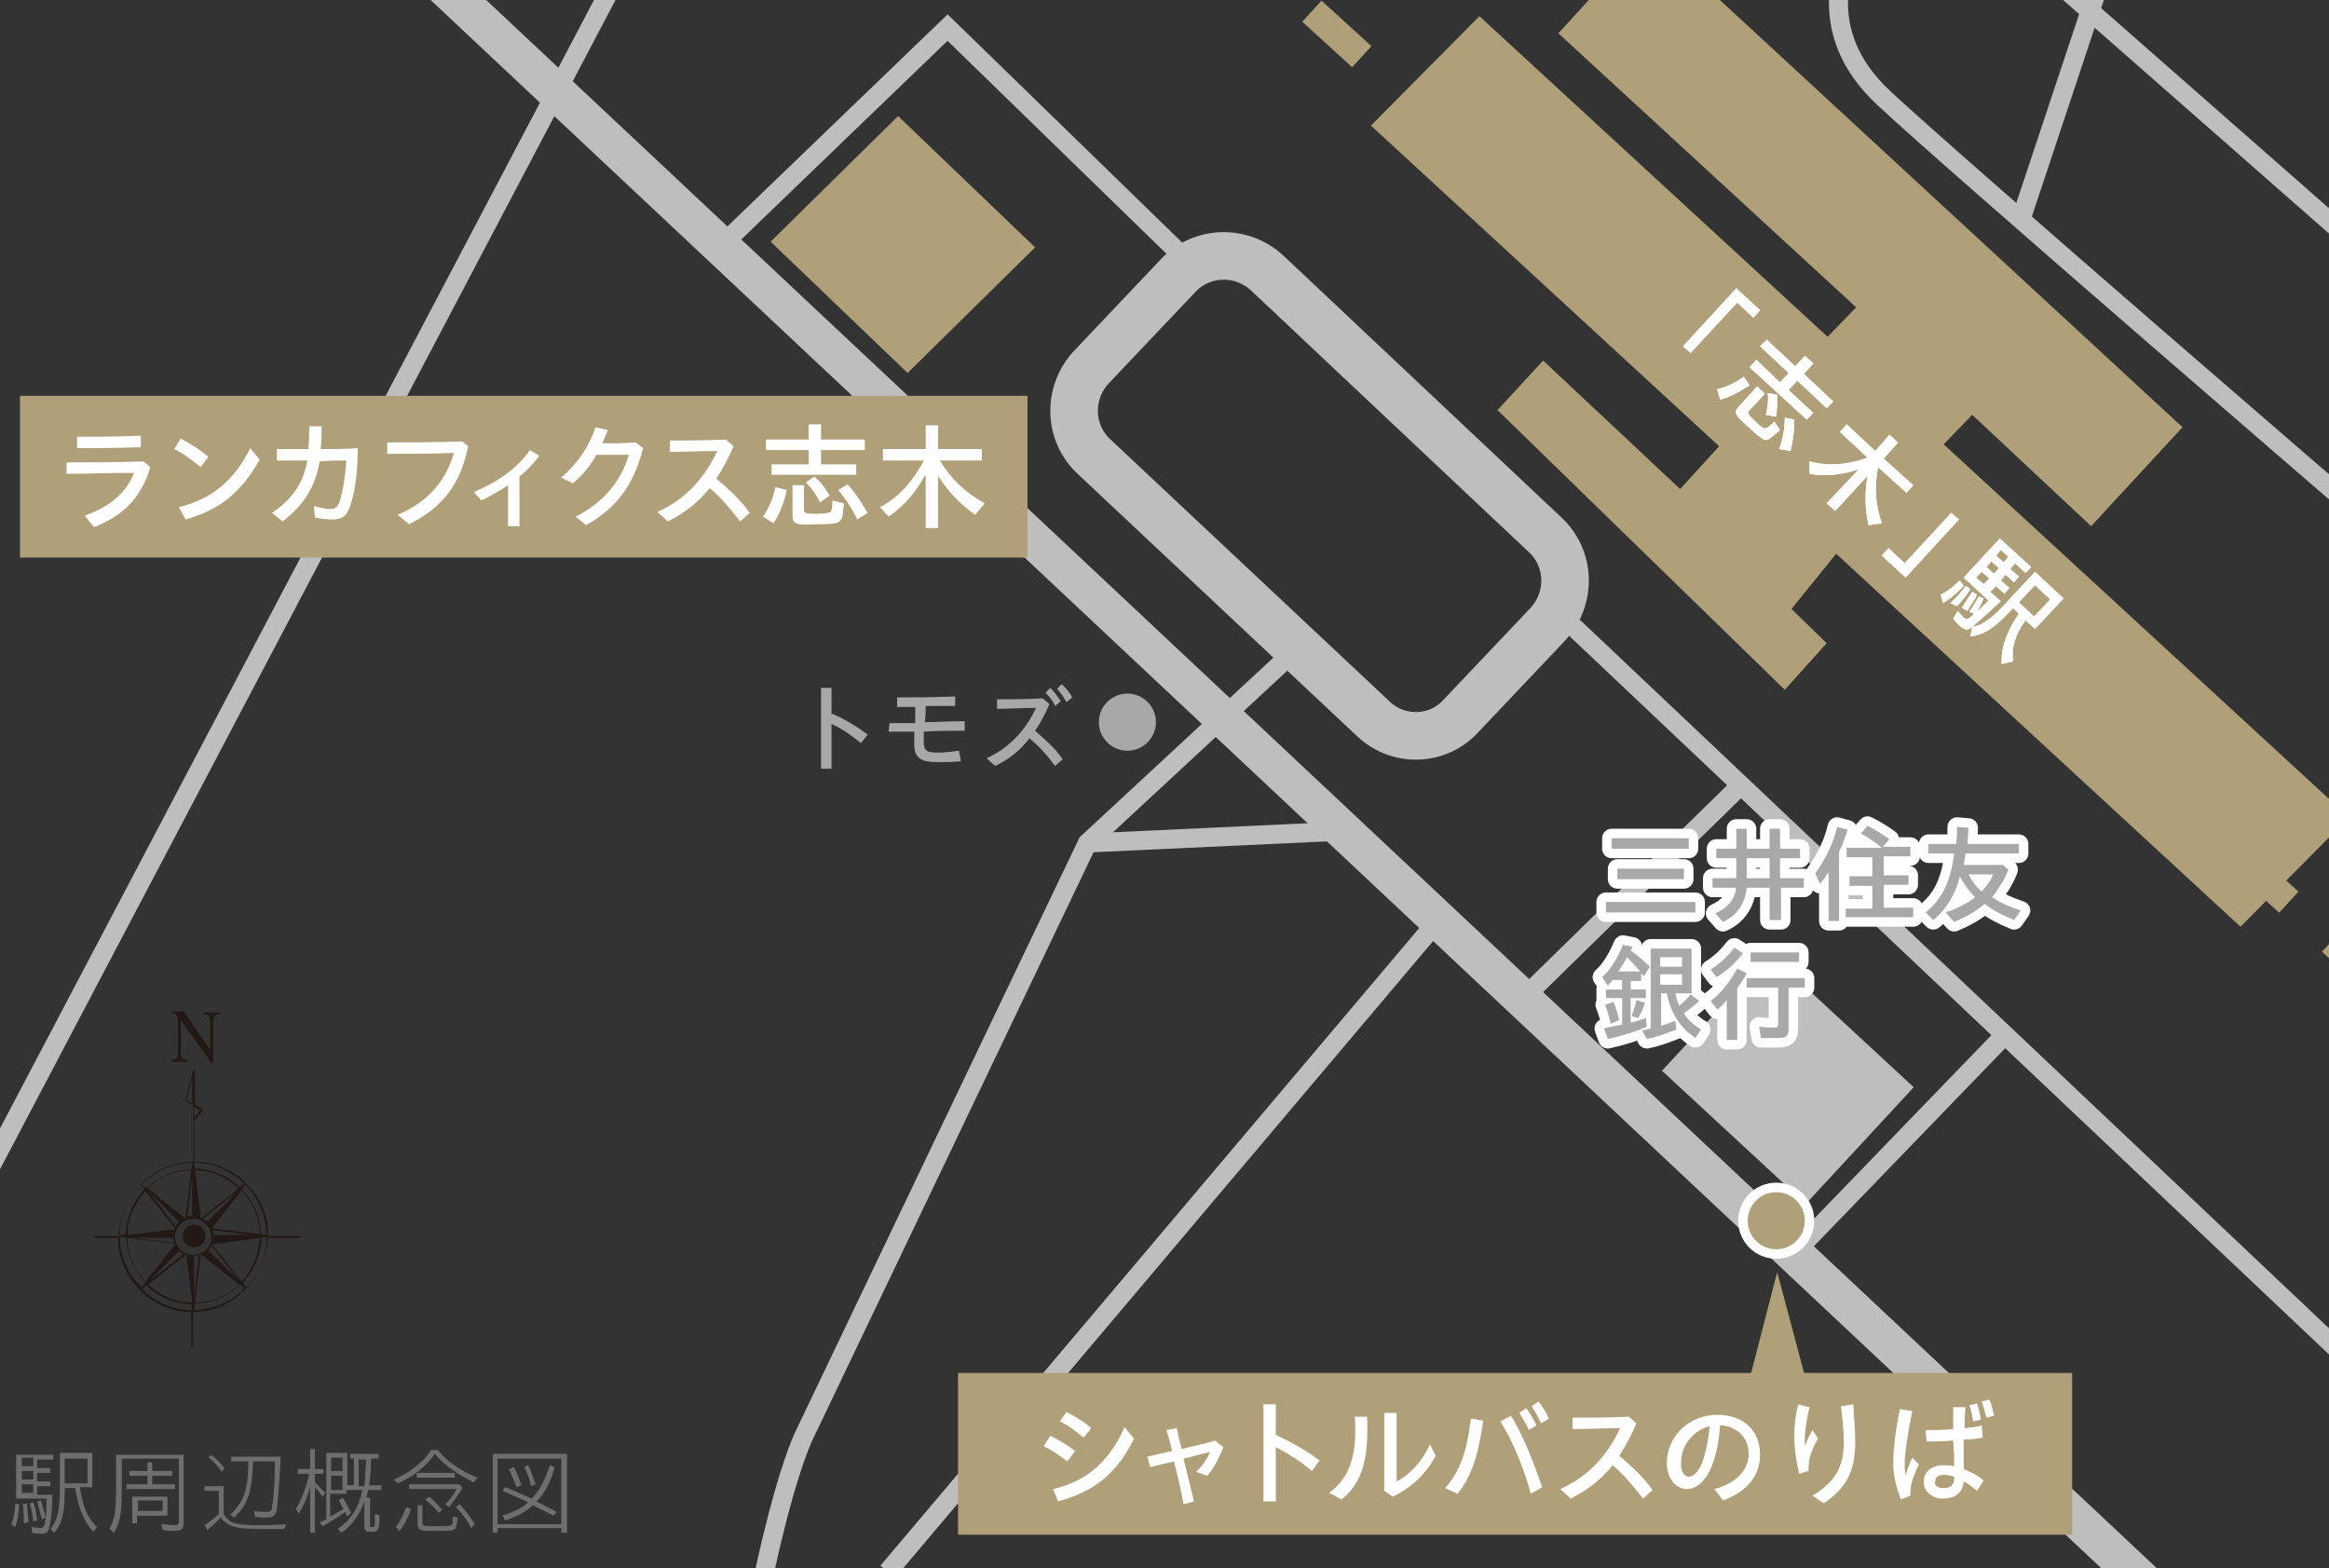 <?xml version="1.0" encoding="utf-8"?>
<!-- Generator: Adobe Illustrator 27.8.1, SVG Export Plug-In . SVG Version: 6.00 Build 0)  -->
<svg version="1.1" id="_レイヤー_1" xmlns="http://www.w3.org/2000/svg" xmlns:xlink="http://www.w3.org/1999/xlink" x="0px"
	 y="0px" viewBox="0 0 244.8 164.8" style="enable-background:new 0 0 244.8 164.8;" xml:space="preserve">
<rect x="0" y="0" width="244.8" height="164.8" fill="#333333" stroke="none"/>
<style type="text/css">
	.st0{clip-path:url(#SVGID_00000052083832160277571950000011918069427301367715_);}
	.st1{fill:none;stroke:#BEBEBE;stroke-width:2;stroke-miterlimit:10;}
	.st2{fill:#AFA079;}
	.st3{fill:none;stroke:#AFA079;stroke-width:3;stroke-miterlimit:10;}
	.st4{fill:none;stroke:#AFA079;stroke-width:3;stroke-miterlimit:10;stroke-dasharray:7.101,6.086;}
	.st5{fill:#221815;}
	.st6{fill:#A8A8A8;}
	.st7{fill:none;stroke:#BEBEBE;stroke-width:4;stroke-miterlimit:10;}
	.st8{fill:none;stroke:#BEBEBE;stroke-width:5;stroke-miterlimit:10;}
	.st9{fill:#FFFFFF;}
	.st10{fill:#BEBEBE;}
	.st11{fill:none;stroke:#FFFFFF;stroke-width:2;}
	.st12{fill:none;stroke:#FFFFFF;stroke-width:2;stroke-linecap:round;stroke-linejoin:round;}
	.st13{fill:#6E6E6E;}
</style>
<g>
	<defs>
		<rect id="SVGID_1_" width="244.8" height="164.8"/>
	</defs>
	<clipPath id="SVGID_00000157266225637698624210000001749631512854718902_">
		<use xlink:href="#SVGID_1_"  style="overflow:visible;"/>
	</clipPath>
	<g style="clip-path:url(#SVGID_00000157266225637698624210000001749631512854718902_);">
		<line class="st1" x1="150.6" y1="97.4" x2="93.3" y2="165.2"/>
		<polygon class="st2" points="95.4,39.2 81,25.4 94.4,12.2 108.8,26 		"/>
		<g>
			<polyline class="st1" points="125.3,27.9 99.6,2.9 75.4,26.2 			"/>
			<path class="st1" d="M76,192.6c3.9-32.9,8.6-41.9,8.6-41.9l29.7-62.1l21.9-20.3"/>
			<line class="st1" x1="117" y1="-101.5" x2="-12.4" y2="144.3"/>
			<line class="st1" x1="248.8" y1="-86.3" x2="212.4" y2="23.1"/>
			<path class="st1" d="M219.7-79.9c0,0-22,66.2-24,70.9c-2,4.7-5.3,12.2,2.3,19.3c7.6,7.1,50.2,43.8,50.2,43.8"/>
			<g>
				<g>
					<line class="st3" x1="43.2" y1="-85.2" x2="45.7" y2="-82.9"/>
					<line class="st4" x1="50.2" y1="-78.8" x2="301.3" y2="150.2"/>
					<line class="st3" x1="303.5" y1="152.3" x2="306.1" y2="154.6"/>
				</g>
			</g>
		</g>
		<g>
			<g>
				<path class="st5" d="M22.1,110.3v-2.7c0-0.8-0.1-1-0.7-1v-0.2h1.7v0.2c-0.6,0-0.7,0.2-0.7,1l0,4.1h-0.2l-3.2-4.5l0,3.2
					c0,0.8,0.1,1,0.7,1v0.2H18v-0.2c0.6,0,0.7-0.2,0.7-1l0-2.9c0-0.8-0.1-1-0.7-1v-0.2h1.3L22.1,110.3z"/>
			</g>
			<path class="st5" d="M28.2,129.8c0-2.1-0.9-4-2.3-5.4c0,0,0,0,0,0c0,0,0,0,0,0c0,0,0,0,0,0c0,0,0,0,0,0c-1.4-1.4-3.3-2.3-5.5-2.3
				l0-4.3l0.9-1c0,0,0-0.1,0-0.1c0,0,0-0.1,0-0.1l-0.8-0.5l0-3.6c0,0,0-0.1-0.1-0.1c0,0-0.1,0-0.1,0.1l-0.8,3.1c0,0,0,0.1,0,0.1
				l0.8,0.5l0,5.9c-2.1,0-4,0.9-5.4,2.3c0,0,0,0,0,0c0,0,0,0,0,0c0,0,0,0,0,0c0,0,0,0,0,0c-1.4,1.4-2.3,3.3-2.3,5.5H9.9v0.2l2.5,0
				c0,2.1,0.9,4.1,2.3,5.5c0,0,0,0,0,0c0,0,0,0,0,0c0,0,0,0,0,0c0,0,0,0,0,0c1.4,1.4,3.3,2.3,5.4,2.3v3.7h0.2l0-3.7
				c2.1,0,4-0.9,5.4-2.3c0,0,0,0,0,0c0,0,0,0,0,0c0,0,0,0,0,0c0,0,0,0,0,0c1.4-1.4,2.3-3.3,2.3-5.5h3.6v-0.2H28.2z M20.4,116.3
				l0.6,0.4l-0.6,0.8V116.3z M20.4,122.2c2.1,0,3.9,0.9,5.3,2.2l-0.5,0.4c-1.2-1.2-2.9-1.9-4.7-2l-0.1-0.5V122.2z M21.1,131.9
				c0,0,0.1,0,0.1,0l3.9,3.1c-1.2,1.2-2.8,1.9-4.6,1.9L21.1,131.9z M20.4,136.3l0-4.3c0.2,0,0.4,0,0.5-0.1L20.4,136.3z M21.9,131.4
				c0.1-0.1,0.2-0.3,0.3-0.5l2.9,3.7L21.9,131.4z M22.3,130.8C22.3,130.8,22.3,130.7,22.3,130.8l5-0.7c-0.1,1.8-0.8,3.4-1.9,4.6
				L22.3,130.8z M25,125.2l-3.2,3.2c-0.1-0.1-0.3-0.2-0.5-0.3L25,125.2z M21.2,128c0,0-0.1,0-0.1,0l-0.6-5c1.8,0,3.4,0.8,4.6,1.9
				L21.2,128z M22.4,129.3l4.1,0.5h-4C22.4,129.7,22.4,129.5,22.4,129.3z M22.3,129.1C22.3,129.1,22.3,129.1,22.3,129.1l3.1-4
				c1.1,1.2,1.9,2.8,1.9,4.6L22.3,129.1z M19.6,115.6l0.6-2.3v2.7L19.6,115.6z M20.2,122.2v0.2l-0.1,0.5c-1.8,0-3.5,0.8-4.7,2
				l-0.5-0.4C16.3,123.1,18.2,122.2,20.2,122.2z M15.6,134.7l3.2-3.2c0.1,0.1,0.3,0.2,0.5,0.3L15.6,134.7z M19.5,131.9
				c0,0,0.1,0,0.1,0l0.6,5c-1.8,0-3.4-0.8-4.6-1.9L19.5,131.9z M15.3,134.7c-1.2-1.2-1.9-2.8-1.9-4.6l5,0.6c0,0,0,0.1,0,0.1
				L15.3,134.7z M13.4,129.8c0-1.8,0.8-3.4,1.9-4.6l3.1,3.9c0,0,0,0.1,0,0.1L13.4,129.8z M18.3,130.6l-4.4-0.5h4.3
				C18.2,130.2,18.3,130.4,18.3,130.6z M15.6,125.2l3.2,3.2c-0.1,0.1-0.2,0.3-0.3,0.5L15.6,125.2z M15.5,124.9
				c1.2-1.2,2.8-1.9,4.6-1.9l-0.6,5c0,0-0.1,0-0.1,0L15.5,124.9z M20.2,123.5v4.3c-0.2,0-0.4,0-0.5,0.1L20.2,123.5z M14.8,124.5
				l0.4,0.5c-1.2,1.2-1.9,2.9-2,4.7l-0.5,0.1h-0.2C12.6,127.8,13.5,125.9,14.8,124.5z M12.6,130h0.2l0.5,0.1c0,1.8,0.8,3.5,2,4.7
				l-0.4,0.5C13.5,134,12.6,132.1,12.6,130z M20.2,137.7c-2.1,0-3.9-0.9-5.3-2.2l0.5-0.4c1.2,1.2,2.9,1.9,4.7,2l0.1,0.5V137.7z
				 M20.3,131.9c-1.1,0-1.9-0.9-1.9-1.9c0-1.1,0.9-1.9,1.9-1.9c1.1,0,1.9,0.9,1.9,1.9C22.3,131,21.4,131.9,20.3,131.9z M20.4,137.7
				v-0.2l0.1-0.5c1.8,0,3.5-0.8,4.7-2l0.5,0.4C24.4,136.8,22.5,137.6,20.4,137.7z M25.9,135.3l-0.4-0.5c1.2-1.2,1.9-2.9,2-4.7
				l0.7-0.1C28,132.1,27.2,134,25.9,135.3z M27.4,129.7c0-1.8-0.8-3.5-2-4.7l0.4-0.5c1.3,1.4,2.2,3.2,2.2,5.3L27.4,129.7z"/>
			<path class="st5" d="M21.6,129.9c0,0.7-0.6,1.2-1.2,1.2l0,0c-0.7,0-1.2-0.6-1.2-1.2l0,0c0-0.7,0.6-1.2,1.2-1.2l0,0
				C21,128.7,21.6,129.2,21.6,129.9L21.6,129.9z"/>
		</g>
		<circle class="st6" cx="118.5" cy="75.9" r="3"/>
		<g>
			<path class="st6" d="M86.3,72.3h1.1V75c1.3,0.5,2.7,1.4,3.8,2.2l-0.7,0.9c-1-0.8-2.1-1.6-3.1-2v4.7h-1.1V72.3z"/>
			<path class="st6" d="M93.5,76c0.8,0,1.7,0,2.7,0c0-0.6,0-1.1,0-1.7c-0.7,0-1.3,0-1.9,0l0-1c1.7,0,3.4,0,6.1-0.1l0,1
				c-1.3,0-2.3,0-3.1,0c0,0.5,0,1.1-0.1,1.7c1.2,0,2.6-0.1,4.2-0.1l0,1c-1.6,0-3,0-4.3,0.1c0,0.5,0,0.9,0,1.1c0,0.9,0.3,1.1,1.5,1.1
				c0.7,0,1.5-0.1,2.2-0.2L101,80c-0.8,0.1-1.6,0.1-2.4,0.1c-1.8,0-2.5-0.4-2.5-1.9c0-0.3,0-0.7,0-1.3l-2.7,0L93.5,76z"/>
			<path class="st6" d="M103.7,79.7c2.8-1.3,4.3-3.4,5.2-5.3c-1.5,0-2.9,0.1-4.1,0.1l0-1c1.3,0,2.8,0,4.8-0.1l0.7,0.6
				c-0.4,1-0.9,1.9-1.5,2.8c1.1,1,2.1,1.8,2.9,3l-0.8,0.7c-0.9-1.2-1.7-2.1-2.7-2.9c-0.9,1.2-2.1,2.2-3.6,2.9L103.7,79.7z
				 M109.9,72.8l0.5-0.5c0.4,0.4,0.7,0.8,1.1,1.4l-0.6,0.5C110.6,73.5,110.3,73.3,109.9,72.8z M111.1,72.4l0.5-0.5
				c0.4,0.4,0.8,0.8,1.1,1.4l-0.6,0.5C111.8,73.3,111.5,72.8,111.1,72.4z"/>
		</g>
		<polygon class="st2" points="235.5,97.4 246.9,85.9 204.3,46.7 207.3,43.6 219.8,55.3 229.4,44.9 173.3,-6.9 163.8,3.5 
			195.1,32.3 192.1,35.4 155.5,1.7 144.1,13.2 180.7,46.9 176.6,51.4 162.2,37.9 157.4,43.1 187.6,72.5 192,67.6 188.3,64 193,58.2 
					"/>
		<line class="st7" x1="-0.4" y1="-45.6" x2="235.8" y2="176.1"/>
		<line class="st1" x1="163.4" y1="64" x2="259.2" y2="154.6"/>
		<line class="st1" x1="112.7" y1="-92.8" x2="269.6" y2="45"/>
		<path class="st8" d="M144.3,75.5L115,48c-2.7-2.5-2.8-6.7-0.3-9.4l9.1-9.6c2.5-2.7,6.7-2.8,9.4-0.3l29.2,27.5
			c2.7,2.5,2.8,6.7,0.3,9.4l-9.1,9.6C151.2,77.9,147,78.1,144.3,75.5z"/>
		<rect x="2.1" y="41.6" class="st2" width="105.9" height="17"/>
		<g>
			<path class="st9" d="M8.9,54.2c2.8-1,4.4-2.5,5.2-4.5c-2.6,0-4.9,0.1-7.1,0.1l0-1.2c2.3,0,4.7,0,8.1-0.1l0.7,0.6
				c-0.9,3.1-2.8,5.1-5.9,6.3L8.9,54.2z M8.1,45.9c2.2,0,4,0,6.7-0.1l0,1.2c-2.8,0.1-4.7,0.1-6.7,0.1L8.1,45.9z"/>
			<path class="st9" d="M18.3,47.2l0.7-1.1c1.1,0.6,1.8,1,2.9,1.9l-0.8,1.1C20.1,48.3,19.2,47.6,18.3,47.2z M18.8,53.3
				c3.3-0.8,5.8-2.7,7.5-6.2l1,1.2c-1.9,3.4-4.2,5.3-7.8,6.3L18.8,53.3z"/>
			<path class="st9" d="M28.6,53.9c2.2-1.5,3.3-3.2,3.7-5.5c-1.2,0-2.2,0-3.2,0l0-1.2c0.9,0,2.1,0,3.3,0c0.1-0.8,0.1-1.6,0.1-2.4
				l1.3,0c0,0.9,0,1.6-0.1,2.4c1.3,0,2.7,0,3.9-0.1c0,2.6-0.3,4.7-0.8,6.1c-0.4,1.2-1,1.4-1.9,1.4c-0.6,0-1.2-0.1-1.8-0.2L33,53.2
				c0.8,0.2,1.3,0.3,1.7,0.3c0.5,0,0.8-0.2,1-0.8c0.3-0.9,0.6-2.6,0.7-4.3c-0.9,0-1.9,0-2.8,0.1c-0.5,2.8-1.7,4.6-3.9,6.3L28.6,53.9
				z"/>
			<path class="st9" d="M41.8,54.1c3.4-1.4,5.2-3.9,5.9-6.5c-2.2,0.1-5,0.1-7,0.1l0-1.2c2.1,0,4.7,0,7.9-0.1l0.6,0.5
				c-0.8,4.1-2.8,6.5-6.2,8.2L41.8,54.1z"/>
			<path class="st9" d="M49.8,51.7c2.5-1,4.7-2.6,5.9-4.4l1,0.6c-0.6,0.8-1.3,1.5-2.1,2.2c0,1.7,0,3.4,0,5.2h-1.2c0-1.4,0-2.8,0-4.3
				c-0.9,0.6-1.8,1.1-2.8,1.6L49.8,51.7z"/>
			<path class="st9" d="M60.5,54.3c3-1.5,4.8-3.8,5.6-6.5c-1.2,0-2.4,0-3.4,0c-0.7,1.2-1.5,2.2-2.5,3L59,50.2
				c1.7-1.5,2.9-3.2,3.6-5.3l1.3,0.3c-0.2,0.5-0.4,0.9-0.6,1.4c1,0,2.1,0,3.5-0.1l0.8,0.6c-1,3.9-2.8,6.3-6,8.1L60.5,54.3z"/>
			<path class="st9" d="M69.1,53.8c3.4-1.5,5.2-4.1,6.3-6.4c-1.8,0-3.5,0.1-5,0.1l0-1.2c1.6,0,3.4,0,5.9-0.1l0.8,0.7
				c-0.5,1.2-1.1,2.3-1.8,3.4c1.4,1.2,2.5,2.2,3.5,3.6l-1,0.9c-1.1-1.4-2.1-2.6-3.2-3.5c-1.1,1.4-2.6,2.6-4.4,3.5L69.1,53.8z"/>
			<path class="st9" d="M80.2,54.3c0.6-0.9,1.1-2,1.3-3.1l1.2,0.3c-0.3,1.4-0.8,2.6-1.4,3.5L80.2,54.3z M81.2,48.8h3.8v-1.5h-4.5
				v-1.1h4.5v-1.6h1.3v1.6h4.6v1.1h-4.6v1.5H90v1.1h-8.9V48.8z M83.3,54.1v-3.1h1.2v2.5c0,0.4,0.1,0.5,1.2,0.5c1,0,1.5-0.1,1.6-0.2
				c0.1-0.1,0.2-0.4,0.2-1.2l1.2,0.3c-0.1,1-0.1,1.5-0.3,1.7c-0.1,0.2-0.4,0.4-0.7,0.4c-0.3,0.1-1.2,0.1-1.9,0.1
				C83.6,55.2,83.3,55.1,83.3,54.1z M84.7,50.7l0.9-0.6c0.6,0.5,1.1,1.1,1.6,2l-1,0.7C85.8,52,85.3,51.3,84.7,50.7z M88.1,51.5
				l1-0.6c0.7,0.8,1.4,1.8,2.1,3l-1.1,0.7C89.6,53.5,88.8,52.3,88.1,51.5z"/>
			<path class="st9" d="M97.2,50c-0.9,1.7-2.2,3.2-3.8,4.3l-0.9-1c1.9-1,3.4-2.6,4.6-4.9h-4.3v-1.2h4.5v-2.5h1.3v2.5h4.6v1.2h-4.4
				c1.1,1.9,2.7,3.4,4.7,4.5l-1,1.2c-1.7-1.2-2.9-2.5-3.9-4.1v5.5h-1.3V50z"/>
		</g>
		<rect x="100.7" y="144.3" class="st2" width="117.1" height="17"/>
		<g>
			<path class="st9" d="M109.7,152l0.7-1.1c1,0.5,1.7,0.9,2.6,1.6l-0.8,1.1C111.3,152.9,110.5,152.4,109.7,152z M110.7,156.5
				c3-0.7,5.7-2.4,7.5-6.5l1,1.2c-2,4.1-4.7,5.7-8,6.6L110.7,156.5z M111.4,149.4l0.7-1c0.9,0.5,1.7,0.9,2.6,1.7l-0.8,1
				C112.9,150.3,112.3,149.8,111.4,149.4z"/>
			<path class="st9" d="M123.4,153.6c-0.9,0.2-1.7,0.4-2.5,0.6l-0.3-1.1c0.8-0.2,1.7-0.4,2.6-0.6c-0.2-0.9-0.4-1.6-0.6-2.2l1.1-0.2
				c0.1,0.6,0.3,1.4,0.5,2.2c1.1-0.3,2.3-0.5,3.5-0.9l0.9,0.7c-0.6,1.4-0.9,2-1.7,3l-1.2-0.4c0.7-0.6,1.2-1.4,1.5-2.1
				c-0.9,0.2-1.8,0.5-2.8,0.7c0.3,1.3,0.7,2.8,1.1,4.5l-1.1,0.3C124.1,156.3,123.7,154.9,123.4,153.6z"/>
			<path class="st9" d="M132.8,147.6h1.3v3.2c1.5,0.7,3.3,1.7,4.6,2.7l-0.8,1.1c-1.2-1-2.6-1.9-3.8-2.5v5.7h-1.3V147.6z"/>
			<path class="st9" d="M139.7,156.9c2.1-1.5,3-3.9,2.7-8h1.3c0.2,4.8-0.7,7.1-2.7,8.7L139.7,156.9z M145.5,156.7c0-2.8,0-5.5,0-8.2
				h1.3c0,2.4,0,4.8,0,7.2c1.2-0.6,2.6-1.9,3.5-3.9l0.6,1.2c-1.1,2.1-2.8,3.5-4.5,4.3L145.5,156.7z"/>
			<path class="st9" d="M151.9,156.4c1.9-2.1,2.4-4.8,2.7-7.3l1.3,0.2c-0.4,2.7-0.9,5.5-2.7,7.7L151.9,156.4z M157.7,149.4l1.1-0.6
				c1.2,1.8,2.4,4.9,3.3,7.5l-1.2,0.7C160.2,154.4,159,151.4,157.7,149.4z M159.7,148.5l0.7-0.5c0.4,0.5,0.7,1,1.1,1.8l-0.8,0.5
				C160.4,149.6,160.1,149.2,159.7,148.5z M161,147.8l0.7-0.5c0.5,0.6,0.8,1.1,1.1,1.8l-0.8,0.5C161.7,149,161.4,148.4,161,147.8z"
				/>
			<path class="st9" d="M164,156.5c3.4-1.5,5.2-4.1,6.3-6.4c-1.8,0-3.5,0.1-5,0.1l0-1.2c1.6,0,3.4,0,5.9-0.1l0.8,0.7
				c-0.5,1.2-1.1,2.3-1.8,3.4c1.4,1.2,2.5,2.2,3.5,3.6l-1,0.9c-1.1-1.4-2.1-2.6-3.2-3.5c-1.1,1.4-2.6,2.6-4.4,3.5L164,156.5z"/>
			<path class="st9" d="M180.2,156.5c2.3-0.6,3.6-2,3.6-3.7c0-1.7-1.2-2.9-3-3c-0.1,1.4-0.3,2.6-0.7,3.8c-0.6,1.9-1.7,2.9-2.8,2.9
				c-1.2,0-2.1-1.2-2.1-2.7c0-2.9,2.4-5.1,5.3-5.1c2.7,0,4.5,1.6,4.5,4.2c0,2.2-1.4,3.9-3.9,4.8L180.2,156.5z M177.5,155.2
				c0.6,0,1.2-0.7,1.6-2c0.3-1.1,0.5-2.1,0.6-3.3c-1.7,0.4-3,2-3,3.8C176.6,154.5,177,155.2,177.5,155.2z"/>
			<path class="st9" d="M188.6,151c0-1.1,0.1-2.1,0.4-3.4l1.2,0.3c-0.3,1.2-0.5,2.5-0.5,3.4c0,0.2,0,0.5,0,0.7
				c0.2-0.6,0.6-1.3,0.8-1.7l0.6,0.9c-0.4,0.6-0.6,1.2-0.8,1.7c-0.2,0.7-0.2,1.1-0.2,1.7l-1,0.3C188.8,153.5,188.6,152.3,188.6,151z
				 M190.5,157.2c2.3-1.4,3.3-2.9,3.3-5.6c0-1-0.1-2.4-0.3-3.8l1.3-0.2c0.1,1.5,0.2,2.8,0.2,3.9c0,3.3-1,4.9-3.3,6.5L190.5,157.2z"
				/>
			<path class="st9" d="M199,153.7c0-1.1,0.2-3.3,0.7-5.6l1.3,0.2c-0.5,2.4-0.8,4.6-0.8,5.5c0,0.4,0,0.8,0.1,1.2
				c0.2-0.6,0.4-1.2,0.7-1.8l0.7,0.7c-0.4,0.8-0.5,1.2-0.7,1.7c-0.2,0.7-0.2,1.1-0.2,1.6l-1,0.4C199.4,156.5,199,155.3,199,153.7z
				 M202.2,155.7c0-0.9,0.7-1.7,2.1-1.7c0.3,0,0.7,0,1.1,0.1l0-1c0-0.5-0.1-1.1-0.1-1.7c-1,0.1-2,0.1-2.8,0.1l-0.1-1.2
				c0.9,0,1.9,0,2.9-0.1c0-0.7,0-1.3,0-2.3l1.3,0c-0.1,0.8-0.1,1.5-0.1,2.2c0.7-0.1,1.3-0.1,1.8-0.3l0.1,1.3c-0.6,0.1-1.3,0.2-2,0.2
				c0,0.6,0,1.2,0,1.8c0,0.5,0,0.9,0,1.3c0.7,0.3,1.4,0.6,2.1,1.2l-0.7,1.1c-0.5-0.4-0.9-0.8-1.4-1c-0.1,1.2-0.9,1.8-2.2,1.8
				C203.1,157.5,202.2,156.8,202.2,155.7z M204.3,156.4c0.7,0,1.1-0.3,1.1-1v-0.2c-0.4-0.1-0.7-0.2-1-0.2c-0.7,0-1,0.3-1,0.7
				C203.3,156.2,203.7,156.4,204.3,156.4z M207,147.7l0.8-0.2c0.2,0.6,0.3,1,0.4,1.7l-0.8,0.2C207.3,148.7,207.2,148.3,207,147.7z
				 M208.3,147.3l0.8-0.2c0.3,0.6,0.3,1,0.5,1.7l-0.8,0.2C208.6,148.3,208.5,147.9,208.3,147.3z"/>
		</g>
		<g>
			<g>
				<path class="st9" d="M182.5,30.3l2.5,2.3l-0.7,0.8l-1.7-1.6l-4.9,5.3l-0.8-0.7L182.5,30.3z"/>
				<path class="st9" d="M180.5,40.9c1-0.2,1.9-0.7,2.8-1.3l0.6,0.9c-1.1,0.7-2.2,1.3-3.1,1.5L180.5,40.9z M182.8,42.7l1.9-2.1
					l0.8,0.8l-1.6,1.7c-0.3,0.3-0.2,0.4,0.5,1.1c0.6,0.6,1,0.9,1.2,0.8c0.2,0,0.4-0.2,0.9-0.7l0.6,0.9c-0.7,0.6-1,0.9-1.3,1
					c-0.2,0.1-0.5,0-0.7-0.2c-0.3-0.2-0.9-0.7-1.3-1.1C182.3,43.6,182.2,43.3,182.8,42.7z M184.6,37.8l2.5,2.4l0.9-1l-3-2.8l0.7-0.7
					l3,2.8l1-1.1l0.9,0.8l-1,1.1l3.1,2.9l-0.7,0.7l-3.1-2.9l-0.9,1l2.6,2.4l-0.7,0.7l-6-5.5L184.6,37.8z M185.8,41.3l1,0.2
					c0,0.7,0,1.4-0.1,2.3l-1.1-0.2C185.8,42.8,185.9,42.1,185.8,41.3z M187.6,43.9l1,0.2c0,1-0.1,2.1-0.4,3.3l-1.2-0.2
					C187.4,46.2,187.6,44.9,187.6,43.9z"/>
				<path class="st9" d="M195.4,49.3c-1.7,0.6-3.5,0.8-5.2,0.5l0-1.3c1.9,0.5,3.9,0.4,6.1-0.4l-2.9-2.7l0.7-0.8l3,2.8l1.5-1.7
					l0.9,0.8l-1.5,1.7l3.1,2.8l-0.7,0.8l-3-2.7c-0.4,2-0.3,3.9,0.4,5.9l-1.4,0.2c-0.4-1.8-0.4-3.5-0.1-5.2l-3.4,3.7l-0.9-0.8
					L195.4,49.3z"/>
				<path class="st9" d="M198.5,57.6l1.7,1.6l4.9-5.3l0.8,0.7l-5.6,6.1l-2.5-2.3L198.5,57.6z"/>
				<path class="st9" d="M204,62.5c0.6-0.3,1.3-0.8,2-1.5l0.4,0.6c-0.9,0.9-1.5,1.4-2.2,1.8L204,62.5z M206.6,61.6l0.5,0.3
					c-0.3,0.5-0.7,1.1-1.4,1.8l-0.7-0.3C205.7,62.7,206.1,62.3,206.6,61.6z M207.3,65.9c-0.5,0.4-0.8,0.3-1.3-0.1
					c-0.2-0.2-0.5-0.5-0.7-0.8l0.5-0.8c0.2,0.3,0.4,0.5,0.6,0.7c0.2,0.2,0.3,0.2,0.5,0.1c0.1,0,0.3-0.2,0.6-0.5l-0.5-0.2
					c0.4-0.6,0.7-1.1,1-1.6l0.5,0.2c-0.2,0.5-0.4,0.9-0.7,1.4c0.5-0.5,0.8-0.7,1.2-1.2l-2.6-2.4l3.8-4.1l3.3,3l-0.6,0.6l-1.1-1
					l-0.5,0.6l0.9,0.8l-0.5,0.6l-0.9-0.8l-0.5,0.6l0.9,0.8l-0.5,0.6l-0.9-0.8l-0.6,0.6l1.1,1C209.1,64.3,208.1,65.2,207.3,65.9
					c1.1-0.2,2.1-0.9,3.8-2.8l2.8-3l3,2.8l-3,3.2l-1-0.9c-1.1,1.5-1.5,2.9-1.3,4.3l-1.2,0.3c-0.1-1.7,0.5-3.4,1.8-5.3l-0.6-0.6
					c-1.9,2.1-3,2.8-4.5,3L207.3,65.9z M207.3,62.2l0.5,0.3c-0.2,0.5-0.5,0.8-1,1.7l-0.6-0.3C206.6,63.2,207,62.7,207.3,62.2z
					 M208.5,61.4l0.6-0.6l-0.8-0.7l-0.6,0.6L208.5,61.4z M209.6,60.3l0.5-0.6l-0.8-0.7l-0.5,0.6L209.6,60.3z M210.6,59.1l0.5-0.6
					l-0.8-0.7l-0.5,0.6L210.6,59.1z M213.8,64.8l1.7-1.8l-1.6-1.5l-1.7,1.8L213.8,64.8z"/>
			</g>
			<g>
				<path class="st9" d="M182.5,30.3l2.5,2.3l-0.7,0.8l-1.7-1.6l-4.9,5.3l-0.8-0.7L182.5,30.3z"/>
				<path class="st9" d="M180.5,40.9c1-0.2,1.9-0.7,2.8-1.3l0.6,0.9c-1.1,0.7-2.2,1.3-3.1,1.5L180.5,40.9z M182.8,42.7l1.9-2.1
					l0.8,0.8l-1.6,1.7c-0.3,0.3-0.2,0.4,0.5,1.1c0.6,0.6,1,0.9,1.2,0.8c0.2,0,0.4-0.2,0.9-0.7l0.6,0.9c-0.7,0.6-1,0.9-1.3,1
					c-0.2,0.1-0.5,0-0.7-0.2c-0.3-0.2-0.9-0.7-1.3-1.1C182.3,43.6,182.2,43.3,182.8,42.7z M184.6,37.8l2.5,2.4l0.9-1l-3-2.8l0.7-0.7
					l3,2.8l1-1.1l0.9,0.8l-1,1.1l3.1,2.9l-0.7,0.7l-3.1-2.9l-0.9,1l2.6,2.4l-0.7,0.7l-6-5.5L184.6,37.8z M185.8,41.3l1,0.2
					c0,0.7,0,1.4-0.1,2.3l-1.1-0.2C185.8,42.8,185.9,42.1,185.8,41.3z M187.6,43.9l1,0.2c0,1-0.1,2.1-0.4,3.3l-1.2-0.2
					C187.4,46.2,187.6,44.9,187.6,43.9z"/>
				<path class="st9" d="M195.4,49.3c-1.7,0.6-3.5,0.8-5.2,0.5l0-1.3c1.9,0.5,3.9,0.4,6.1-0.4l-2.9-2.7l0.7-0.8l3,2.8l1.5-1.7
					l0.9,0.8l-1.5,1.7l3.1,2.8l-0.7,0.8l-3-2.7c-0.4,2-0.3,3.9,0.4,5.9l-1.4,0.2c-0.4-1.8-0.4-3.5-0.1-5.2l-3.4,3.7l-0.9-0.8
					L195.4,49.3z"/>
				<path class="st9" d="M198.5,57.6l1.7,1.6l4.9-5.3l0.8,0.7l-5.6,6.1l-2.5-2.3L198.5,57.6z"/>
				<path class="st9" d="M204,62.5c0.6-0.3,1.3-0.8,2-1.5l0.4,0.6c-0.9,0.9-1.5,1.4-2.2,1.8L204,62.5z M206.6,61.6l0.5,0.3
					c-0.3,0.5-0.7,1.1-1.4,1.8l-0.7-0.3C205.7,62.7,206.1,62.3,206.6,61.6z M207.3,65.9c-0.5,0.4-0.8,0.3-1.3-0.1
					c-0.2-0.2-0.5-0.5-0.7-0.8l0.5-0.8c0.2,0.3,0.4,0.5,0.6,0.7c0.2,0.2,0.3,0.2,0.5,0.1c0.1,0,0.3-0.2,0.6-0.5l-0.5-0.2
					c0.4-0.6,0.7-1.1,1-1.6l0.5,0.2c-0.2,0.5-0.4,0.9-0.7,1.4c0.5-0.5,0.8-0.7,1.2-1.2l-2.6-2.4l3.8-4.1l3.3,3l-0.6,0.6l-1.1-1
					l-0.5,0.6l0.9,0.8l-0.5,0.6l-0.9-0.8l-0.5,0.6l0.9,0.8l-0.5,0.6l-0.9-0.8l-0.6,0.6l1.1,1C209.1,64.3,208.1,65.2,207.3,65.9
					c1.1-0.2,2.1-0.9,3.8-2.8l2.8-3l3,2.8l-3,3.2l-1-0.9c-1.1,1.5-1.5,2.9-1.3,4.3l-1.2,0.3c-0.1-1.7,0.5-3.4,1.8-5.3l-0.6-0.6
					c-1.9,2.1-3,2.8-4.5,3L207.3,65.9z M207.3,62.2l0.5,0.3c-0.2,0.5-0.5,0.8-1,1.7l-0.6-0.3C206.6,63.2,207,62.7,207.3,62.2z
					 M208.5,61.4l0.6-0.6l-0.8-0.7l-0.6,0.6L208.5,61.4z M209.6,60.3l0.5-0.6l-0.8-0.7l-0.5,0.6L209.6,60.3z M210.6,59.1l0.5-0.6
					l-0.8-0.7l-0.5,0.6L210.6,59.1z M213.8,64.8l1.7-1.8l-1.6-1.5l-1.7,1.8L213.8,64.8z"/>
			</g>
		</g>
		<line class="st1" x1="140.1" y1="87.4" x2="114.3" y2="88.6"/>
		<line class="st1" x1="183" y1="82.5" x2="159.4" y2="105.6"/>
		<line class="st1" x1="210.7" y1="108.8" x2="187.8" y2="132.5"/>
		<polygon class="st2" points="186.8,133.7 183.7,145.7 190,145.7 		"/>
		
			<rect x="177.5" y="105.1" transform="matrix(0.734 0.679 -0.679 0.734 127.107 -97.384)" class="st10" width="20.6" height="16.7"/>
		<g>
			<circle class="st11" cx="186.7" cy="128.3" r="3"/>
			<circle class="st2" cx="186.7" cy="128.3" r="3"/>
		</g>
		<g>
			<g>
				<path class="st12" d="M168.8,94.8h9.4v1.1h-9.4V94.8z M169.4,88.1h8.1v1.1h-8.1V88.1z M170,91.3h7v1.1h-7V91.3z"/>
				<path class="st12" d="M180.3,96c1.3-0.6,2-1.4,2.2-2.7H180v-1h2.5v-2.1h-2.1v-1h2.1v-2.1h1.1v2.1h2.4v-2.1h1.1v2.1h2.1v1h-2.1
					v2.1h2.5v1h-2.4v3.4H186v-3.4h-2.4c-0.2,1.7-1,2.9-2.5,3.6L180.3,96z M186,92.3v-2.1h-2.4v2.1H186z"/>
				<path class="st12" d="M192.3,91.5c-0.3,0.5-0.6,0.9-1,1.4l-0.5-1.1c1-1.4,1.9-3.1,2.3-4.9l1.1,0.3c-0.3,0.9-0.5,1.6-0.9,2.3v7.3
					h-1.1V91.5z M193.9,95.5h2.9v-2.4h-2.4v-1h2.4v-2h-2.7v-1h3.7c-0.7-0.6-1.5-1.1-2.2-1.5l0.7-0.8c0.8,0.4,1.6,0.9,2.3,1.4
					l-0.7,0.8h2.9v1h-2.8v2h2.6v1h-2.6v2.4h3.1v1h-7.1V95.5z"/>
				<path class="st12" d="M204.5,95.9c1.2-0.4,2.2-0.9,3.1-1.6c-0.6-0.6-1.2-1.4-1.6-2.2c-0.4,1.8-1.5,3.6-2.8,4.6l-0.8-0.8
					c1.7-1.4,2.6-3.1,3-6.2h-2.7v-1h2.9c0.1-0.6,0.1-1.1,0.1-1.8l1.2,0.1c0,0.7-0.1,1.1-0.1,1.7h5.4v1h-5.6
					c-0.1,0.4-0.1,0.9-0.2,1.2h4.1l0.6,0.5c-0.4,1.1-1.1,2.1-1.7,2.9c0.9,0.6,1.8,1,3,1.4l-0.7,1c-1.2-0.5-2.2-1-3.1-1.7
					c-0.9,0.8-2,1.4-3.2,1.9L204.5,95.9z M209.5,91.9h-2.6c0.3,0.6,0.8,1.3,1.4,1.8C208.8,93.1,209.3,92.5,209.5,91.9z"/>
				<path class="st12" d="M168.6,108.1c0.3-0.1,1.2-0.3,1.9-0.4v-2.8h-1.7v-0.9h1.7V103h-1c-0.2,0.2-0.3,0.4-0.5,0.6l-0.6-0.9
					c0.9-0.8,1.6-2,2.2-3.4l1,0.2l-0.2,0.4c0.7,0.5,1.4,1.1,2,1.7l-0.6,1c-0.1-0.1-0.2-0.2-0.3-0.3v0.8h-1.1v0.9h1.6v0.9h-1.6v2.6
					c0.4-0.1,1-0.3,1.6-0.5l0.1,0.9c-1.1,0.5-2.7,1-4.1,1.3L168.6,108.1z M168.7,105.6l0.9-0.3c0.2,0.5,0.4,1.1,0.6,1.9l-0.9,0.4
					C169.1,106.7,168.9,106.1,168.7,105.6z M172.4,102.1c-0.4-0.5-0.8-0.9-1.4-1.5c-0.2,0.5-0.5,0.9-0.9,1.5H172.4z M171.5,106.8
					c0.2-0.6,0.4-1.1,0.5-1.7l0.9,0.3c-0.2,0.6-0.4,1.1-0.7,1.6L171.5,106.8z M172.6,108.3c0.1,0,0.5-0.1,0.9-0.2v-8.4h4.3v4.7h-1.7
					c0.1,0.4,0.2,0.9,0.4,1.3c0.5-0.4,0.9-0.8,1.2-1.2l0.9,0.7c-0.5,0.5-1.1,0.9-1.6,1.3c0.4,0.7,1.1,1.3,1.8,1.7l-0.6,0.9
					c-1.6-1.1-2.6-2.6-3-4.7h-0.6v3.4c0.5-0.1,1.1-0.4,1.5-0.5l0.1,0.9c-1,0.4-2.1,0.8-3.1,1L172.6,108.3z M176.8,101.6v-1h-2.3v1
					H176.8z M176.8,103.5v-1.1h-2.3v1.1H176.8z"/>
				<path class="st12" d="M181.5,105.1c-0.3,0.4-0.6,0.7-1,1l-0.7-0.9c1.1-0.8,2-2,2.8-3.4l1,0.5c-0.3,0.6-0.7,1.1-1,1.6v5.4h-1.1
					V105.1z M179.8,101.9c1.1-0.7,1.8-1.4,2.5-2.3l0.9,0.6c-0.8,1-1.7,1.9-2.8,2.5L179.8,101.9z M185.1,109.1l-0.2-1.2
					c0.6,0.1,1.1,0.1,1.6,0.1c0.3,0,0.4-0.1,0.4-0.4v-3.8h-3.3v-1h6.1v1H188v4.4c0,0.7-0.3,0.9-1.1,0.9
					C186.5,109.1,185.7,109.1,185.1,109.1z M184,100.1h5.1v1H184V100.1z"/>
			</g>
			<g>
				<path class="st6" d="M168.8,94.8h9.4v1.1h-9.4V94.8z M169.4,88.1h8.1v1.1h-8.1V88.1z M170,91.3h7v1.1h-7V91.3z"/>
				<path class="st6" d="M180.3,96c1.3-0.6,2-1.4,2.2-2.7H180v-1h2.5v-2.1h-2.1v-1h2.1v-2.1h1.1v2.1h2.4v-2.1h1.1v2.1h2.1v1h-2.1
					v2.1h2.5v1h-2.4v3.4H186v-3.4h-2.4c-0.2,1.7-1,2.9-2.5,3.6L180.3,96z M186,92.3v-2.1h-2.4v2.1H186z"/>
				<path class="st6" d="M192.3,91.5c-0.3,0.5-0.6,0.9-1,1.4l-0.5-1.1c1-1.4,1.9-3.1,2.3-4.9l1.1,0.3c-0.3,0.9-0.5,1.6-0.9,2.3v7.3
					h-1.1V91.5z M193.9,95.5h2.9v-2.4h-2.4v-1h2.4v-2h-2.7v-1h3.7c-0.7-0.6-1.5-1.1-2.2-1.5l0.7-0.8c0.8,0.4,1.6,0.9,2.3,1.4
					l-0.7,0.8h2.9v1h-2.8v2h2.6v1h-2.6v2.4h3.1v1h-7.1V95.5z"/>
				<path class="st6" d="M204.5,95.9c1.2-0.4,2.2-0.9,3.1-1.6c-0.6-0.6-1.2-1.4-1.6-2.2c-0.4,1.8-1.5,3.6-2.8,4.6l-0.8-0.8
					c1.7-1.4,2.6-3.1,3-6.2h-2.7v-1h2.9c0.1-0.6,0.1-1.1,0.1-1.8l1.2,0.1c0,0.7-0.1,1.1-0.1,1.7h5.4v1h-5.6
					c-0.1,0.4-0.1,0.9-0.2,1.2h4.1l0.6,0.5c-0.4,1.1-1.1,2.1-1.7,2.9c0.9,0.6,1.8,1,3,1.4l-0.7,1c-1.2-0.5-2.2-1-3.1-1.7
					c-0.9,0.8-2,1.4-3.2,1.9L204.5,95.9z M209.5,91.9h-2.6c0.3,0.6,0.8,1.3,1.4,1.8C208.8,93.1,209.3,92.5,209.5,91.9z"/>
				<path class="st6" d="M168.6,108.1c0.3-0.1,1.2-0.3,1.9-0.4v-2.8h-1.7v-0.9h1.7V103h-1c-0.2,0.2-0.3,0.4-0.5,0.6l-0.6-0.9
					c0.9-0.8,1.6-2,2.2-3.4l1,0.2l-0.2,0.4c0.7,0.5,1.4,1.1,2,1.7l-0.6,1c-0.1-0.1-0.2-0.2-0.3-0.3v0.8h-1.1v0.9h1.6v0.9h-1.6v2.6
					c0.4-0.1,1-0.3,1.6-0.5l0.1,0.9c-1.1,0.5-2.7,1-4.1,1.3L168.6,108.1z M168.7,105.6l0.9-0.3c0.2,0.5,0.4,1.1,0.6,1.9l-0.9,0.4
					C169.1,106.7,168.9,106.1,168.7,105.6z M172.4,102.1c-0.4-0.5-0.8-0.9-1.4-1.5c-0.2,0.5-0.5,0.9-0.9,1.5H172.4z M171.5,106.8
					c0.2-0.6,0.4-1.1,0.5-1.7l0.9,0.3c-0.2,0.6-0.4,1.1-0.7,1.6L171.5,106.8z M172.6,108.3c0.1,0,0.5-0.1,0.9-0.2v-8.4h4.3v4.7h-1.7
					c0.1,0.4,0.2,0.9,0.4,1.3c0.5-0.4,0.9-0.8,1.2-1.2l0.9,0.7c-0.5,0.5-1.1,0.9-1.6,1.3c0.4,0.7,1.1,1.3,1.8,1.7l-0.6,0.9
					c-1.6-1.1-2.6-2.6-3-4.7h-0.6v3.4c0.5-0.1,1.1-0.4,1.5-0.5l0.1,0.9c-1,0.4-2.1,0.8-3.1,1L172.6,108.3z M176.8,101.6v-1h-2.3v1
					H176.8z M176.8,103.5v-1.1h-2.3v1.1H176.8z"/>
				<path class="st6" d="M181.5,105.1c-0.3,0.4-0.6,0.7-1,1l-0.7-0.9c1.1-0.8,2-2,2.8-3.4l1,0.5c-0.3,0.6-0.7,1.1-1,1.6v5.4h-1.1
					V105.1z M179.8,101.9c1.1-0.7,1.8-1.4,2.5-2.3l0.9,0.6c-0.8,1-1.7,1.9-2.8,2.5L179.8,101.9z M185.1,109.1l-0.2-1.2
					c0.6,0.1,1.1,0.1,1.6,0.1c0.3,0,0.4-0.1,0.4-0.4v-3.8h-3.3v-1h6.1v1H188v4.4c0,0.7-0.3,0.9-1.1,0.9
					C186.5,109.1,185.7,109.1,185.1,109.1z M184,100.1h5.1v1H184V100.1z"/>
			</g>
		</g>
	</g>
</g>
<g>
	<path class="st13" d="M1.6,158l0.4,0.1c0,0.9-0.2,1.8-0.4,2.4l-0.4-0.3C1.4,159.7,1.6,158.9,1.6,158z M5.2,160.4
		c-0.1,0.6-0.3,0.8-0.8,0.8c-0.3,0-0.6,0-1-0.1l-0.1-0.6c0.3,0,0.6,0.1,0.9,0.1c0.3,0,0.4-0.1,0.5-0.4c0.1-0.5,0.2-1.5,0.2-2.7H1.7
		v-4.6h3.9v0.5H3.9v0.9h1.4v0.5H3.9v0.9h1.4v0.5H3.9v0.9h1.6C5.5,158.6,5.4,159.7,5.2,160.4z M3.5,153.2H2.3v0.9h1.2V153.2z
		 M3.5,154.6H2.3v0.9h1.2V154.6z M3.5,156H2.3v0.9h1.2V156z M2.4,158.1l0.4-0.1c0.1,0.6,0.1,1,0.2,2l-0.5,0.1
		C2.5,159.3,2.5,158.7,2.4,158.1z M3.1,158l0.4-0.1c0.2,0.5,0.3,1.1,0.4,1.9l-0.4,0.1C3.4,159.1,3.3,158.5,3.1,158z M3.9,157.8
		l0.4-0.1c0.2,0.7,0.4,1.3,0.5,1.8l-0.4,0.2C4.2,158.8,4,158.3,3.9,157.8z M10.2,160.5L9.8,161c-1-1.1-1.6-2.6-1.9-4.6H6.8
		c0,2.6-0.2,3.6-1.1,4.7l-0.4-0.4c0.8-1,1-2,1-4.9v-3.1h3.4v3.6H8.4C8.7,158.4,9.2,159.5,10.2,160.5z M9.2,153.3H6.8v2.6h2.4V153.3z
		"/>
	<path class="st13" d="M12,161.1l-0.5-0.4c0.6-1.1,0.7-2,0.7-4.6v-3.2h7.1v7.2c0,0.6-0.2,0.8-1,0.8c-0.4,0-0.8,0-1.2-0.1l-0.1-0.6
		c0.5,0,1,0.1,1.3,0.1c0.4,0,0.5-0.1,0.5-0.5v-6.5h-6v2.9C12.8,158.9,12.7,159.8,12,161.1z M15.5,156v-0.9h-1.9v-0.5h1.9v-0.9H16
		v0.9h2.1v0.5H16v0.9h2.4v0.5h-5.1V156H15.5z M17.6,157.2v2.1h-3.2v0.8h-0.5v-2.8H17.6z M17.1,157.7h-2.6v1.1h2.6V157.7z"/>
	<path class="st13" d="M24.2,159.9c0.6,0.3,1.4,0.4,2.9,0.4c0.8,0,1.5,0,3-0.1c-0.1,0.2-0.2,0.4-0.2,0.5c-1.1,0-1.6,0-2.3,0
		c-1.8,0-2.6-0.1-3.2-0.3c-0.5-0.2-0.9-0.5-1.2-0.9c-0.4,0.4-0.9,0.9-1.4,1.3l-0.3-0.5c0.6-0.4,1.1-0.8,1.5-1.2v-2.4h-1.5v-0.5h2
		v2.9C23.7,159.5,24,159.7,24.2,159.9z M21.9,153.2l0.3-0.3c0.4,0.3,1,0.9,1.4,1.4l-0.3,0.4C22.9,154.1,22.4,153.5,21.9,153.2z
		 M29.1,158.6c-0.1,0.7-0.4,0.9-1.1,0.9c-0.3,0-0.7,0-1.2-0.1l-0.1-0.6c0.4,0.1,0.9,0.1,1.3,0.1c0.4,0,0.6-0.1,0.6-0.6
		c0.2-1,0.3-3,0.3-4.7h-2.3c-0.1,3.1-0.5,4.5-2,5.9l-0.4-0.3c1.4-1.3,1.9-2.6,1.9-5.6h-1.8v-0.5h5.2
		C29.4,155.5,29.2,157.7,29.1,158.6z"/>
	<path class="st13" d="M31.4,159.1l-0.3-0.5c0.6-1,1.1-2.3,1.4-3.7h-1.2v-0.5h1.3v-2.1h0.5v2.1H34v0.5h-0.9v0.9
		c0.3,0.3,0.6,0.6,1.1,1.1l-0.3,0.4c-0.3-0.4-0.5-0.7-0.8-1v4.8h-0.5v-4.8C32.3,157.4,31.9,158.3,31.4,159.1z M39.1,160.5
		c0.2,0,0.3-0.1,0.3-0.3c0-0.3,0-0.7,0-1.1l0.5,0.2c0,1.6-0.2,1.7-0.9,1.7c-0.5,0-0.7-0.1-0.7-0.5v-2.7c-0.5,1.4-1.2,2.4-2.4,3.3
		l-0.4-0.4c1.4-1,2.2-2.2,2.6-4.1h-1.7v0.4h-1.7v2.4c0.4-0.2,0.8-0.5,1.4-0.8c-0.3-0.5-0.3-0.6-0.5-0.9l0.4-0.3
		c0.3,0.4,0.6,1,0.9,1.6l-0.4,0.4c-0.1-0.2-0.1-0.2-0.2-0.5c-0.7,0.5-1.6,1.1-2.4,1.5l-0.3-0.4c0.2-0.1,0.4-0.2,0.7-0.3v-7h2.2v3.4
		h0.7v-2.8h-0.4v-0.5h3v0.5H39c0,1.3-0.1,2-0.2,2.8h1.3v0.5h-1.4c-0.1,0.4-0.1,0.5-0.2,0.8h0.4v2.9
		C38.8,160.4,38.9,160.5,39.1,160.5z M36,153.2h-1.2v1.4H36V153.2z M36,155.1h-1.2v1.5H36V155.1z M38.5,153.4h-0.8v2.8h0.6
		C38.4,155.3,38.4,154.5,38.5,153.4z"/>
	<path class="st13" d="M45.7,152.8c-0.8,1.2-2.2,2.4-3.9,3.1l-0.4-0.4c1.8-0.8,3.2-1.9,3.9-3.1H46c1,1.2,2.4,2.2,4.2,2.9l-0.4,0.5
		C48,154.9,46.7,154,45.7,152.8z M42.7,158.4l0.5,0.2c-0.3,0.9-0.7,1.7-1.2,2.3l-0.4-0.4C42,159.9,42.4,159.3,42.7,158.4z
		 M48.6,156.4c-0.5,0.8-1,1.5-1.4,2l-0.4-0.3c0.4-0.4,0.9-1,1.2-1.6h-5V156h5.3L48.6,156.4z M47.8,154.8v0.5h-4v-0.5H47.8z
		 M44.4,160c0,0.4,0,0.4,1.4,0.4c1.4,0,1.7,0,1.7-0.2c0.1-0.1,0.1-0.2,0.1-0.8l0.5,0.1c-0.1,0.8-0.1,1-0.3,1.2
		c-0.2,0.2-0.8,0.2-2,0.2c-1,0-1.4,0-1.6-0.1c-0.2-0.1-0.3-0.3-0.3-0.7v-1.9h0.5V160z M44.7,157.6l0.4-0.3c0.4,0.3,0.9,0.8,1.4,1.4
		l-0.4,0.3C45.7,158.5,45.3,158.1,44.7,157.6z M47.9,158.4l0.4-0.3c0.7,0.7,1.2,1.4,1.6,2.1l-0.4,0.4
		C49.1,159.7,48.5,159,47.9,158.4z"/>
	<path class="st13" d="M59.6,152.8v8.3H59v-0.5h-6.7v0.5h-0.5v-8.3H59.6z M59,153.3h-6.7v6.9H59V153.3z M56,158.2
		c-0.7,0.7-1.7,1.2-2.9,1.6l-0.3-0.5c1.2-0.4,2.1-0.8,2.7-1.4c-1-0.5-1.8-0.8-2.7-1.2l0.3-0.4c1.3,0.5,1.8,0.8,2.8,1.2
		c0.9-1,1.3-1.8,1.9-3.5l0.5,0.2c-0.4,1.5-1,2.7-1.9,3.6c0.9,0.5,1.2,0.6,2.1,1.1l-0.3,0.4C57.2,158.8,56.6,158.5,56,158.2z
		 M53.5,154.4l0.5-0.2c0.3,0.5,0.5,1,0.8,1.9l-0.5,0.2C54,155.5,53.7,154.9,53.5,154.4z M55.1,154.2l0.4-0.2c0.3,0.5,0.5,1.2,0.8,2
		l-0.5,0.2C55.7,155.5,55.4,154.7,55.1,154.2z"/>
</g>
</svg>
